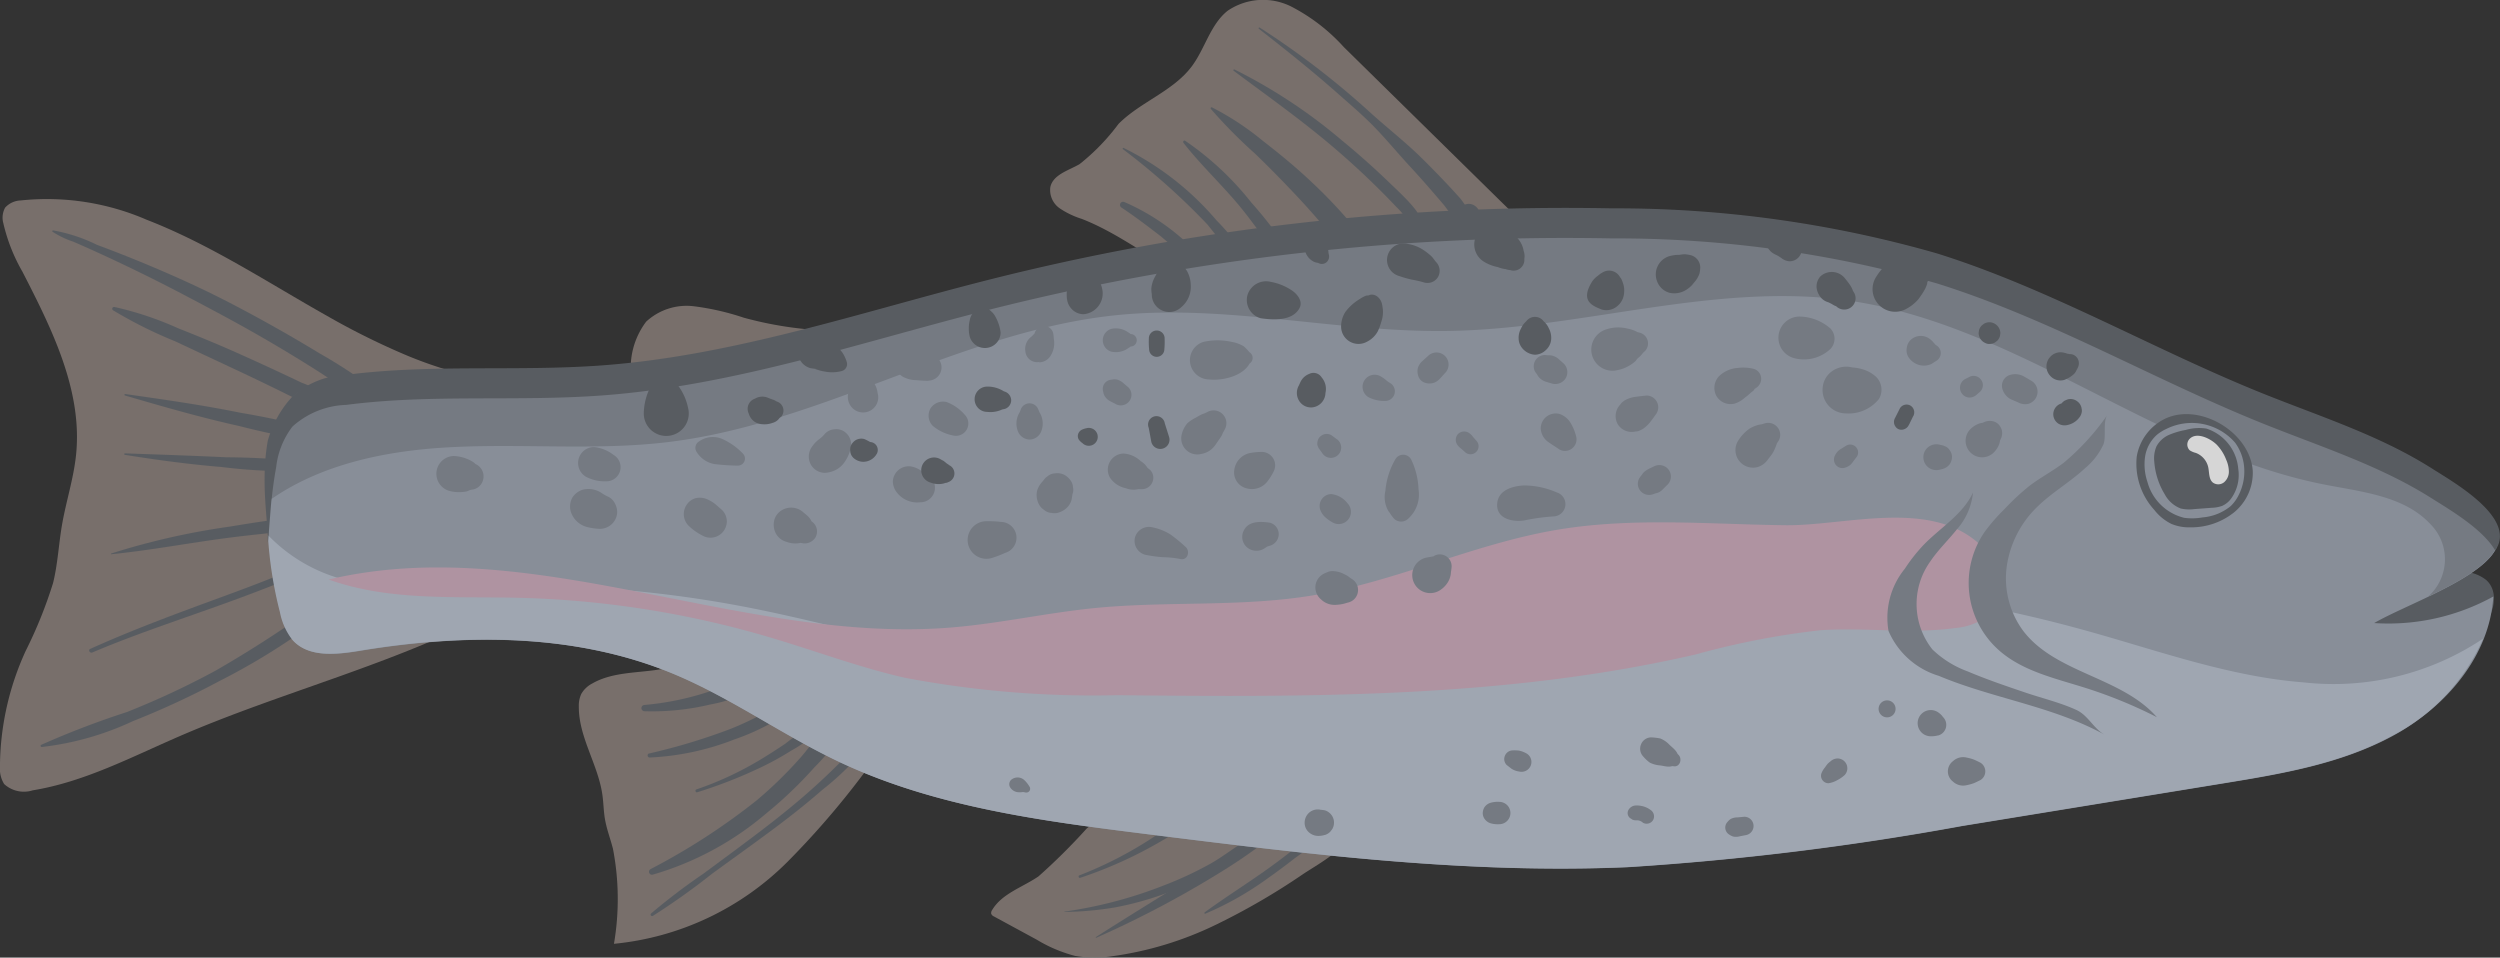 <svg xmlns="http://www.w3.org/2000/svg" width="148.663" height="56.944" viewBox="0 0 148.663 56.944">
  <rect x="0" y="0" width="148.663" height="56.944" fill="#333333" stroke="none"/>
  <g id="Group_18207" data-name="Group 18207" opacity="0.8">
    <path id="Path_127144" data-name="Path 127144" d="M2012.682,467.309a6.748,6.748,0,0,1-2.184-.021,8.508,8.508,0,0,1-2.28-.963l-2.542-1.38a.316.316,0,0,1-.17-.16.3.3,0,0,1,.057-.23c.59-.985,1.813-1.348,2.758-2a36.427,36.427,0,0,0,2.873-2.854,12.378,12.378,0,0,1,4.76-2.238,20.176,20.176,0,0,1,6.428-1.078c1.517.059,4.39.508,4.776,2.355.365,1.748-1.933,2.9-3.1,3.678a40.491,40.491,0,0,1-5.126,2.983A20.465,20.465,0,0,1,2012.682,467.309Z" transform="translate(-1946.563 -410.444)" fill="#897e79"/>
    <g id="Group_17811" data-name="Group 17811" transform="translate(65.162 46.049)">
      <path id="Path_127145" data-name="Path 127145" d="M2019,466.917c2.394-1.531,4.823-3,7.222-4.522a29.432,29.432,0,0,0,3.219-2.314,18.755,18.755,0,0,0,1.395-1.3,17.537,17.537,0,0,1,1.366-1.469.258.258,0,0,1,.4.311,9.1,9.1,0,0,1-2.6,2.869,29.526,29.526,0,0,1-3.172,2.309,60.614,60.614,0,0,1-7.807,4.158.027.027,0,0,1-.027-.046Z" transform="translate(-2018.99 -457.246)" fill="#62676d"/>
    </g>
    <g id="Group_17812" data-name="Group 17812" transform="translate(71.621 49.2)">
      <path id="Path_127146" data-name="Path 127146" d="M2019.151,485.554c1.146-.838,2.349-1.6,3.51-2.415q.916-.645,1.792-1.343a19,19,0,0,1,1.561-1.261c.2-.126.371.145.236.306a11.23,11.23,0,0,1-1.742,1.495q-.792.621-1.615,1.2a18.53,18.53,0,0,1-3.708,2.1c-.05.02-.071-.054-.034-.081Z" transform="translate(-2019.133 -480.503)" fill="#62676d"/>
    </g>
    <g id="Group_17813" data-name="Group 17813" transform="translate(63.295 49.748)">
      <path id="Path_127147" data-name="Path 127147" d="M2048.453,489.012a26,26,0,0,0,5.889-1.551,21.265,21.265,0,0,0,2.764-1.285c.869-.482,1.657-1.163,2.541-1.6a.214.214,0,0,1,.258.334,10.074,10.074,0,0,1-2.547,1.7,22.233,22.233,0,0,1-2.787,1.282,18.872,18.872,0,0,1-3.1.868,19.262,19.262,0,0,1-3.02.273c-.012,0-.012-.017,0-.019Z" transform="translate(-2048.444 -484.552)" fill="#62676d"/>
    </g>
    <g id="Group_17814" data-name="Group 17814" transform="translate(64.145 46.982)">
      <path id="Path_127148" data-name="Path 127148" d="M2065.052,469.2a23.388,23.388,0,0,0,4.321-2.222c.679-.448,1.321-.939,1.959-1.442a17.318,17.318,0,0,1,1.768-1.374c.173-.1.419.112.291.291a7.822,7.822,0,0,1-1.7,1.553,20.181,20.181,0,0,1-2.1,1.344,25.358,25.358,0,0,1-4.5,2c-.1.033-.136-.117-.042-.154Z" transform="translate(-2064.998 -464.133)" fill="#62676d"/>
    </g>
    <path id="Path_127149" data-name="Path 127149" d="M2217.493,396.187l-.638.957a50.242,50.242,0,0,1-7.172,9.142,16.885,16.885,0,0,1-10.318,4.874,15.765,15.765,0,0,0-.062-5.663c-.152-.588-.372-1.159-.474-1.757-.081-.479-.084-.968-.153-1.449-.257-1.8-1.417-3.43-1.4-5.249a1.662,1.662,0,0,1,.146-.743,1.609,1.609,0,0,1,.665-.626c1.253-.714,2.792-.6,4.208-.867,1.848-.35,3.5-1.36,5.287-1.942a11.85,11.85,0,0,1,4.96-.509,6.659,6.659,0,0,1,3.577,1.348,3.6,3.6,0,0,1,1.318,3.441.616.616,0,0,1-.259.429c-.153.08-.394-.027-.369-.2Z" transform="translate(-2162.856 -355.036)" fill="#897e79"/>
    <g id="Group_17815" data-name="Group 17815" transform="translate(38.685 43.878)">
      <path id="Path_127150" data-name="Path 127150" d="M2218.934,451.658a37.154,37.154,0,0,1,3.095-2.354c1.123-.83,2.248-1.657,3.358-2.5s2.208-1.725,3.249-2.664c.5-.447.978-.909,1.454-1.376.5-.49.955-1.062,1.5-1.5.165-.132.461.039.32.247a15.957,15.957,0,0,1-2.782,2.787c-1.02.894-2.09,1.727-3.18,2.533-1.119.827-2.252,1.636-3.375,2.456a41.563,41.563,0,0,1-3.531,2.514c-.085.049-.183-.07-.107-.139Z" transform="translate(-2218.906 -441.214)" fill="#62676d"/>
    </g>
    <g id="Group_17816" data-name="Group 17816" transform="translate(38.588 42.015)">
      <path id="Path_127151" data-name="Path 127151" d="M2227.061,437.139a39.052,39.052,0,0,0,6.316-4.089,24.5,24.5,0,0,0,2.6-2.534c.833-.944,1.505-2.086,2.415-2.953.248-.236.733,0,.607.354a10.245,10.245,0,0,1-2.178,3.159,24.486,24.486,0,0,1-2.84,2.72,18.21,18.21,0,0,1-6.783,3.668.178.178,0,0,1-.136-.324Z" transform="translate(-2226.974 -427.467)" fill="#62676d"/>
    </g>
    <g id="Group_17817" data-name="Group 17817" transform="translate(41.36 43.061)">
      <path id="Path_127152" data-name="Path 127152" d="M2241.369,439.065a19.731,19.731,0,0,0,3.683-1.7c.539-.321,1.067-.662,1.588-1.011a16.713,16.713,0,0,1,1.63-1.142.249.249,0,0,1,.3.39A7.128,7.128,0,0,1,2247,436.76a17.087,17.087,0,0,1-1.843,1.014,28.024,28.024,0,0,1-3.744,1.462c-.11.034-.154-.134-.047-.171Z" transform="translate(-2241.308 -435.186)" fill="#62676d"/>
    </g>
    <g id="Group_17818" data-name="Group 17818" transform="translate(38.508 41.178)">
      <path id="Path_127153" data-name="Path 127153" d="M2245.747,424.915a36.406,36.406,0,0,0,4.68-1.4c1.585-.6,3-1.482,4.513-2.212.2-.095.428.154.247.32a13.924,13.924,0,0,1-4.374,2.459,15.783,15.783,0,0,1-5.033,1.073.125.125,0,0,1-.033-.244Z" transform="translate(-2245.659 -421.286)" fill="#62676d"/>
    </g>
    <g id="Group_17819" data-name="Group 17819" transform="translate(38.15 39.832)">
      <path id="Path_127154" data-name="Path 127154" d="M2262.88,413.434a16.887,16.887,0,0,0,3.707-.752,17.293,17.293,0,0,0,1.814-.68,9.213,9.213,0,0,1,1.55-.648.313.313,0,0,1,.3.518,7.833,7.833,0,0,1-3.466,1.535,14.748,14.748,0,0,1-3.907.4.186.186,0,0,1,0-.372Z" transform="translate(-2262.7 -411.346)" fill="#62676d"/>
    </g>
    <path id="Path_127155" data-name="Path 127155" d="M2370.593,211.446c-3.536-1.989-6.947-4.252-10.73-5.719a14.919,14.919,0,0,0-7.5-1.149,1.309,1.309,0,0,0-.916.422,1.234,1.234,0,0,0-.11.936,10.472,10.472,0,0,0,1.133,2.875c1.759,3.422,3.592,7.088,3.189,10.915-.149,1.412-.6,2.775-.839,4.175-.194,1.139-.247,2.3-.526,3.424a26.545,26.545,0,0,1-1.625,4.032,16.708,16.708,0,0,0-1.534,6.916,1.7,1.7,0,0,0,.251,1.009,1.737,1.737,0,0,0,1.7.373c3.062-.5,5.86-1.975,8.706-3.208,6.226-2.7,12.919-4.314,18.9-7.526a8.981,8.981,0,0,0,2.51-1.8,7.819,7.819,0,0,0,1.69-4.458c.245-2.307-.193-5.42-2.406-6.74a8.139,8.139,0,0,0-2.565-.713,25.3,25.3,0,0,1-4.512-1.382A43.7,43.7,0,0,1,2370.593,211.446Z" transform="translate(-2351.138 -192.658)" fill="#897e79"/>
    <g id="Group_17820" data-name="Group 17820" transform="translate(3.11 13.7)">
      <path id="Path_127156" data-name="Path 127156" d="M2424.667,218.44a9.677,9.677,0,0,1,2.611.859q1.391.516,2.761,1.083c1.793.743,3.558,1.54,5.279,2.438q2.641,1.377,5.187,2.926a30.291,30.291,0,0,1,4.764,3.342c.283.258-.078.687-.4.515-1.712-.922-3.293-2.069-4.941-3.1s-3.333-2.014-5.047-2.938c-1.677-.9-3.364-1.8-5.075-2.633q-1.333-.652-2.684-1.266-.623-.282-1.251-.554a5.247,5.247,0,0,1-1.237-.594.045.045,0,0,1,.031-.076Z" transform="translate(-2424.623 -218.44)" fill="#62676d"/>
    </g>
    <g id="Group_17821" data-name="Group 17821" transform="translate(6.671 18.253)">
      <path id="Path_127157" data-name="Path 127157" d="M2442.517,252.053a19.521,19.521,0,0,1,3.786,1.264c1.243.491,2.475,1,3.695,1.548s2.439,1.11,3.648,1.688a12.326,12.326,0,0,1,3.432,1.978.3.3,0,0,1-.284.489,13.974,13.974,0,0,1-3.549-1.539q-1.8-.9-3.614-1.746c-1.173-.549-2.345-1.1-3.52-1.649a26.182,26.182,0,0,1-3.675-1.837.107.107,0,0,1,.082-.194Z" transform="translate(-2442.384 -252.051)" fill="#62676d"/>
    </g>
    <g id="Group_17822" data-name="Group 17822" transform="translate(7.401 23.432)">
      <path id="Path_127158" data-name="Path 127158" d="M2444.378,290.278c2.3.329,4.592.654,6.869,1.118a49.382,49.382,0,0,1,6.729,1.622c.194.069.181.4-.052.383a46.623,46.623,0,0,1-6.763-1.218c-2.3-.51-4.549-1.158-6.807-1.819a.044.044,0,0,1,.023-.085Z" transform="translate(-2444.323 -290.278)" fill="#62676d"/>
    </g>
    <g id="Group_17823" data-name="Group 17823" transform="translate(7.388 26.959)">
      <path id="Path_127159" data-name="Path 127159" d="M2457.546,316.321c2.008.071,4.011.137,6.018.233a45.481,45.481,0,0,1,5.827.408c.213.038.135.328-.047.348a31.515,31.515,0,0,1-6.031-.175c-1.942-.16-3.855-.418-5.779-.727-.05-.008-.038-.089.012-.087Z" transform="translate(-2457.502 -316.321)" fill="#62676d"/>
    </g>
    <g id="Group_17824" data-name="Group 17824" transform="translate(2.416 33.385)">
      <path id="Path_127160" data-name="Path 127160" d="M2434.442,374.661a51.556,51.556,0,0,1,5.083-1.946,48.607,48.607,0,0,0,5.312-2.48,69.846,69.846,0,0,0,9.322-6.434c.227-.176.492.195.3.39a38.952,38.952,0,0,1-9.388,6.661,50,50,0,0,1-5.175,2.4,17.429,17.429,0,0,1-5.419,1.538.071.071,0,0,1-.036-.132Z" transform="translate(-2434.408 -363.754)" fill="#62676d"/>
    </g>
    <g id="Group_17825" data-name="Group 17825" transform="translate(5.303 31.96)">
      <path id="Path_127161" data-name="Path 127161" d="M2440.823,359.86c2.629-1.188,5.343-2.178,8.05-3.171,1.417-.52,2.83-1.055,4.217-1.651,1.307-.562,2.558-1.267,3.879-1.794.151-.06.213.161.1.243a18.92,18.92,0,0,1-3.866,1.973c-1.283.546-2.586,1.043-3.895,1.523-2.791,1.023-5.624,1.928-8.362,3.091-.144.061-.272-.148-.125-.214Z" transform="translate(-2440.758 -353.234)" fill="#62676d"/>
    </g>
    <g id="Group_17826" data-name="Group 17826" transform="translate(6.598 30.523)">
      <path id="Path_127162" data-name="Path 127162" d="M2447.529,345.021a42.937,42.937,0,0,1,7.045-1.6c1.122-.186,2.247-.364,3.375-.5a13.986,13.986,0,0,1,3.506-.237c.323.046.265.515,0,.6a18.649,18.649,0,0,1-3.506.418c-1.138.119-2.275.233-3.41.379-2.338.3-4.66.749-7.006.982-.021,0-.022-.029,0-.035Z" transform="translate(-2447.517 -342.628)" fill="#62676d"/>
    </g>
    <path id="Path_127163" data-name="Path 127163" d="M1938.444,129.081l-9.134-8.978a11.024,11.024,0,0,0-3.131-2.412,3.744,3.744,0,0,0-3.773.25c-1.032.818-1.343,2.24-2.13,3.3-1.111,1.491-3.054,2.114-4.365,3.433a12.674,12.674,0,0,1-2.318,2.393c-.659.379-1.564.616-1.734,1.357a1.322,1.322,0,0,0,.556,1.267,5.033,5.033,0,0,0,1.312.629c2.088.813,3.883,2.222,5.865,3.268a23.5,23.5,0,0,0,9.68,2.479,51.667,51.667,0,0,0,10.034-.621c1.186-.167,4.129-.867,3.256-2.684-.349-.725-1.4-1.2-2-1.7C1939.822,130.438,1939.133,129.758,1938.444,129.081Z" transform="translate(-1849.4 -117.304)" fill="#897e79"/>
    <g id="Group_17827" data-name="Group 17827" transform="translate(74.848 1.639)">
      <path id="Path_127164" data-name="Path 127164" d="M1951.1,129.407a48.973,48.973,0,0,1,6.584,5.061c1.026.927,2.119,1.774,3.1,2.749q.754.748,1.483,1.52c.255.271.506.547.754.825.125.14.474.7.612.728l-.4.052-.052.07.053.4-.047-.094.315.242a.291.291,0,0,0,.278-.122.455.455,0,0,1-.755.2.685.685,0,0,1,.66-1.133.708.708,0,0,1,.172,1.287c-.779.491-1.427-.792-1.831-1.267-.653-.768-1.314-1.529-2-2.271s-1.328-1.517-2.024-2.246-1.468-1.38-2.219-2.046c-1.529-1.357-3.13-2.63-4.74-3.889-.04-.031.012-.1.054-.07Z" transform="translate(-1951.034 -129.401)" fill="#62676d"/>
    </g>
    <g id="Group_17828" data-name="Group 17828" transform="translate(73.347 4.127)">
      <path id="Path_127165" data-name="Path 127165" d="M1977.35,147.775a31.511,31.511,0,0,1,6.373,4.207q1.466,1.2,2.834,2.52c.462.445.947.889,1.364,1.377.281.328.58.709.434,1.152a.287.287,0,0,1-.474.125,2,2,0,0,1-.326-.521,3.951,3.951,0,0,0-.567-.671q-.612-.649-1.25-1.273-1.273-1.249-2.636-2.4c-1.861-1.574-3.845-2.981-5.8-4.437a.044.044,0,0,1,.045-.076Z" transform="translate(-1977.285 -147.769)" fill="#62676d"/>
    </g>
    <g id="Group_17829" data-name="Group 17829" transform="translate(72 6.393)">
      <path id="Path_127166" data-name="Path 127166" d="M1994.354,164.5a16.509,16.509,0,0,1,2.992,1.97c1.013.786,2.008,1.6,2.938,2.485a29.2,29.2,0,0,1,2.54,2.7,11.458,11.458,0,0,1,1.108,1.436c.243.423.6,1.033.45,1.525a.332.332,0,0,1-.316.241c-.524-.064-.8-.483-1.149-.848-.4-.414-.708-.928-1.066-1.38q-1.155-1.458-2.426-2.816c-.825-.879-1.667-1.741-2.536-2.577a29.929,29.929,0,0,1-2.61-2.64.062.062,0,0,1,.075-.1Z" transform="translate(-1994.263 -164.497)" fill="#62676d"/>
    </g>
    <g id="Group_17830" data-name="Group 17830" transform="translate(70.36 8.358)">
      <path id="Path_127167" data-name="Path 127167" d="M2029.36,179.019a17.7,17.7,0,0,1,3.926,3.662,24.466,24.466,0,0,1,1.594,1.982,11.225,11.225,0,0,1,1.407,2.343c.088.237-.251.414-.415.242a26.269,26.269,0,0,1-1.583-2.13c-.523-.679-1.013-1.379-1.553-2.045-1.1-1.359-2.4-2.552-3.474-3.929-.052-.066.012-.176.1-.125Z" transform="translate(-2029.245 -179.006)" fill="#62676d"/>
    </g>
    <g id="Group_17831" data-name="Group 17831" transform="translate(66.754 8.798)">
      <path id="Path_127168" data-name="Path 127168" d="M2039.7,182.256a17.24,17.24,0,0,1,5.512,4.3,16.34,16.34,0,0,1,3.668,5.8c.056.179-.2.27-.292.123a46.024,46.024,0,0,0-3.913-5.673,40.986,40.986,0,0,0-5.029-4.483c-.042-.034.012-.089.054-.07Z" transform="translate(-2039.627 -182.252)" fill="#62676d"/>
    </g>
    <g id="Group_17832" data-name="Group 17832" transform="translate(66.604 11.998)">
      <path id="Path_127169" data-name="Path 127169" d="M2072.461,205.9a13.133,13.133,0,0,1,4.682,3.442c.139.191-.128.43-.315.315a26.378,26.378,0,0,1-2.185-1.7c-.775-.6-1.552-1.193-2.37-1.735a.186.186,0,0,1,.188-.321Z" transform="translate(-2072.185 -205.875)" fill="#62676d"/>
    </g>
    <path id="Path_127170" data-name="Path 127170" d="M1515.413,363.88a2.361,2.361,0,0,0-.841-.413,18.692,18.692,0,0,0-3.249-.744,5.227,5.227,0,0,0-2.7.172,6.065,6.065,0,0,0-2.086,1.735,2.078,2.078,0,0,0-.572.94,1.663,1.663,0,0,0,.11.846,3.235,3.235,0,0,0,3.07,2.269,8.526,8.526,0,0,0,2.036-.629c1.279-.431,2.756-.452,3.867-1.293C1515.835,366.17,1516.271,364.627,1515.413,363.88Z" transform="translate(-1367.579 -329.397)" fill="#62676d"/>
    <path id="Path_127171" data-name="Path 127171" d="M2204.325,252.346a15.357,15.357,0,0,0-2.979-.681,3.541,3.541,0,0,0-2.819.914,4.531,4.531,0,0,0-.877,3.371,4.636,4.636,0,0,0,.324,1.733,3.375,3.375,0,0,0,2.889,1.794,6.955,6.955,0,0,0,3.428-.85c1.07-.522,2.079-1.17,3.173-1.639,1.611-.691,3.354-.975,5-1.572.74-.269,3.126-1,1.9-1.9-1-.738-2.968-.394-4.1-.387A21.964,21.964,0,0,1,2204.325,252.346Z" transform="translate(-2160.099 -233.455)" fill="#897e79"/>
    <path id="Path_127172" data-name="Path 127172" d="M1629.39,234.175a12.918,12.918,0,0,0,7.086-1.579c-.208,3.534-2.82,6.566-5.927,8.262s-6.677,2.291-10.17,2.861l-15.483,2.528a169.854,169.854,0,0,1-19.856,2.446c-9.519.419-19.027-.766-28.481-1.948-6.293-.787-12.709-1.608-18.44-4.322-3.374-1.6-6.437-3.82-9.888-5.244-5.815-2.4-12.372-2.378-18.579-1.354-1.384.228-3.029.423-3.981-.607a3.814,3.814,0,0,1-.771-1.678,23.936,23.936,0,0,1-.373-10.278,4.836,4.836,0,0,1,.97-2.413,5.014,5.014,0,0,1,3.2-1.286c5.036-.655,10.151-.187,15.216-.562,7.854-.583,15.394-3.173,23.029-5.1a139.814,139.814,0,0,1,37-4.238,69.3,69.3,0,0,1,19.331,2.674c6.719,2.1,12.858,5.706,19.388,8.333,3.411,1.372,6.962,2.493,10.067,4.464,1.345.854,4.98,2.913,3.808,4.8C1635.461,231.644,1631.162,233.139,1629.39,234.175Z" transform="translate(-1488.211 -197.124)" fill="#9da5b2"/>
    <path id="Path_127173" data-name="Path 127173" d="M1511.437,356.736a23.872,23.872,0,0,1-.719-4.6,9.655,9.655,0,0,0,5.188,2.8,33.8,33.8,0,0,0,7.953.244,69.878,69.878,0,0,1,15.3,1.242c4.943.957,9.781,2.448,14.761,3.189a85,85,0,0,0,16.241.475,96.836,96.836,0,0,0,15.463-1.655c4-.831,7.911-2.083,11.953-2.655,7.288-1.031,14.727.191,21.808,2.2,4.095,1.163,8.161,2.6,12.4,2.925a15.985,15.985,0,0,0,10.658-2.6,11.793,11.793,0,0,1-5.361,5.747c-3.107,1.7-6.677,2.291-10.17,2.861l-15.483,2.528a169.854,169.854,0,0,1-19.856,2.446c-9.519.419-19.027-.766-28.482-1.948-6.293-.787-12.708-1.608-18.44-4.322-3.374-1.6-6.437-3.82-9.887-5.245-5.815-2.4-12.372-2.378-18.579-1.354-1.384.228-3.029.423-3.981-.607A3.813,3.813,0,0,1,1511.437,356.736Z" transform="translate(-1494.789 -320.322)" fill="#bac3d1"/>
    <g id="Group_17833" data-name="Group 17833" transform="translate(15.933 12.487)">
      <path id="Path_127174" data-name="Path 127174" d="M1504.171,226.822a23.768,23.768,0,0,1,.379-3.705,4.84,4.84,0,0,1,.97-2.413,5.015,5.015,0,0,1,3.2-1.286c5.036-.655,10.152-.187,15.216-.562,7.854-.583,15.394-3.173,23.029-5.1a139.819,139.819,0,0,1,37-4.238,69.3,69.3,0,0,1,19.331,2.674c6.719,2.1,12.858,5.706,19.388,8.333,3.411,1.372,6.963,2.493,10.067,4.464,1.345.854,4.98,2.913,3.808,4.8-.614.986-2.289,1.9-3.941,2.692a2.958,2.958,0,0,0,.121-4.338c-1.548-1.646-4.018-1.889-6.235-2.321-9.995-1.946-18.3-9.526-28.379-10.954-7.863-1.113-15.746,1.671-23.686,1.81-6.6.115-13.185-1.6-19.754-.943-9.206.923-17.452,6.407-26.634,7.542-4.24.524-8.537.1-12.8.305C1511.347,223.761,1507.3,224.559,1504.171,226.822Z" transform="translate(-1504.171 -209.486)" fill="#868c96"/>
    </g>
    <g id="Group_17834" data-name="Group 17834" transform="translate(15.74 12.362)">
      <path id="Path_127175" data-name="Path 127175" d="M1635.941,228.935c-.753-1.3-2.812-2.491-3.753-3.088-3.1-1.97-6.656-3.091-10.067-4.464-6.53-2.627-12.669-6.234-19.388-8.333a69.305,69.305,0,0,0-19.331-2.674,139.821,139.821,0,0,0-37,4.238c-7.634,1.932-15.175,4.522-23.029,5.1-5.064.376-10.18-.093-15.216.562a5.014,5.014,0,0,0-3.2,1.286,4.837,4.837,0,0,0-.97,2.413q-.167.913-.261,1.837c-.039.027-.2,2.609-.24,2.637.03-1.243-.441-3.553,0-6.037a6.431,6.431,0,0,1,1.466-2.637,5.015,5.015,0,0,1,3.2-1.286c5.036-.655,10.151-.187,15.216-.562,7.854-.583,15.394-3.173,23.029-5.1a139.822,139.822,0,0,1,37-4.238,69.305,69.305,0,0,1,19.331,2.674c6.719,2.1,12.858,5.706,19.388,8.333,3.411,1.372,6.963,2.493,10.067,4.464,1.345.854,4.98,2.913,3.808,4.8C1635.979,228.882,1635.959,228.909,1635.941,228.935Z" transform="translate(-1503.303 -208.561)" fill="#62676d"/>
    </g>
    <path id="Path_127176" data-name="Path 127176" d="M1821.73,346.266c1.156,1.146,1.42,3.337.1,4.287a3.671,3.671,0,0,1-1.658.554c-2.667.375-5.384-.047-8.07.137a47.347,47.347,0,0,0-7.384,1.433c-11.225,2.6-22.874,2.547-34.4,2.427a59.885,59.885,0,0,1-12.63-1.033c-2.725-.617-5.348-1.608-8.026-2.4a57.472,57.472,0,0,0-15.076-2.36c-3.761-.083-7.635.188-11.176-1.084,12.1-2.87,24.57,3.849,36.969,2.857,2.872-.23,5.7-.872,8.562-1.158,4.316-.43,8.7-.047,12.982-.755,4.952-.818,9.579-3.066,14.528-3.9,4.491-.759,9.054-.328,13.578-.273C1813.673,345.036,1818.792,343.354,1821.73,346.266Z" transform="translate(-1703.867 -313.765)" fill="#ceabbd"/>
    <path id="Path_127177" data-name="Path 127177" d="M1657.947,304.867a6.121,6.121,0,0,0-1.763,3.5,5.259,5.259,0,0,0,.942,3.774c1.908,2.577,5.877,2.768,7.986,5.184a27.8,27.8,0,0,0-4.28-1.752c-1.8-.568-3.742-.994-5.146-2.259a5.343,5.343,0,0,1-.816-7.008,10.71,10.71,0,0,1,1.162-1.336,14.094,14.094,0,0,1,1.47-1.375c.661-.509,1.408-.9,2.072-1.4a14.431,14.431,0,0,0,2.6-2.85c-.283.373-.069,1.262-.227,1.727a3.973,3.973,0,0,1-1.092,1.435C1659.944,303.357,1658.836,303.98,1657.947,304.867Z" transform="translate(-1536.853 -274.677)" fill="#868c96"/>
    <path id="Path_127178" data-name="Path 127178" d="M1685.117,345.408c-1.156-.391-2.313-.784-3.436-1.26a5.969,5.969,0,0,1-2.1-1.309,4.343,4.343,0,0,1-.12-5.233c.456-.679,1.055-1.248,1.565-1.888a3.889,3.889,0,0,0,.972-2.207c-.6,1.3-1.926,2.076-2.923,3.1a9.965,9.965,0,0,0-1.131,1.432,4.612,4.612,0,0,0-.97,3.7,4.741,4.741,0,0,0,2.989,2.669c3.22,1.351,6.8,1.81,9.857,3.5-.67-.383-.977-1.158-1.688-1.478C1687.183,346,1686.107,345.744,1685.117,345.408Z" transform="translate(-1564.673 -304.223)" fill="#868c96"/>
    <g id="Group_17835" data-name="Group 17835" transform="translate(108.38 21.812)">
      <path id="Path_127179" data-name="Path 127179" d="M1778.12,280.224a2.311,2.311,0,0,1-1.982.87,1.392,1.392,0,0,1-1.369-1.579,1.322,1.322,0,0,1,.524-.909,1.447,1.447,0,0,1,1.215-.249c.385.061-.292-.034.1.011a2.464,2.464,0,0,1,.52.1,2.031,2.031,0,0,1,.823.462,1.076,1.076,0,0,1,.167,1.292Z" transform="translate(-1774.758 -278.323)" fill="#868c96"/>
    </g>
    <g id="Group_17836" data-name="Group 17836" transform="translate(105.755 18.826)">
      <path id="Path_127180" data-name="Path 127180" d="M1798.527,258.2a2.293,2.293,0,0,1-2.187.545,1.258,1.258,0,0,1,.334-2.467,2.854,2.854,0,0,1,1.853.715.882.882,0,0,1,0,1.207Z" transform="translate(-1795.43 -256.28)" fill="#868c96"/>
    </g>
    <g id="Group_17837" data-name="Group 17837" transform="translate(101.947 21.858)">
      <path id="Path_127181" data-name="Path 127181" d="M1830.09,279.874q-.1.082-.061.04.088-.155-.1.121l-.13.1q-.064.053-.126.109a1.692,1.692,0,0,1-.251.2q.115-.09-.012.014a1.644,1.644,0,0,1-.583.341.975.975,0,0,1-1.1-.446,1.014,1.014,0,0,1,.152-1.176,1.776,1.776,0,0,1,1.106-.493,2.572,2.572,0,0,1,.955.053.611.611,0,0,1,.444.516.636.636,0,0,1-.3.618Z" transform="translate(-1827.606 -278.662)" fill="#868c96"/>
    </g>
    <g id="Group_17838" data-name="Group 17838" transform="translate(103.199 25.14)">
      <path id="Path_127182" data-name="Path 127182" d="M1821.8,303.954a1.976,1.976,0,0,0-.158.253l.112-.416a1.641,1.641,0,0,1-.143.54c.012-.038.073-.174.028-.06s-.086.217-.14.32a1.944,1.944,0,0,1-.2.3c-.047.06-.093.124-.145.181-.087.1.157-.212.026-.033a1.135,1.135,0,0,1-.625.481,1.046,1.046,0,0,1-1.182-1.537,2.447,2.447,0,0,1,.71-.757,1.961,1.961,0,0,1,.424-.188,1.254,1.254,0,0,1,.638-.036h-.438c.1-.026.191-.059.288-.085a.713.713,0,0,1,.745.254.7.7,0,0,1,.055.787Z" transform="translate(-1819.229 -302.888)" fill="#868c96"/>
    </g>
    <g id="Group_17839" data-name="Group 17839" transform="translate(109.058 26.435)">
      <path id="Path_127183" data-name="Path 127183" d="M1786.45,313.154l-.22.288a1.125,1.125,0,0,1-.175.213.86.86,0,0,1-.244.142c-.033.012-.067.023-.1.034a.5.5,0,0,1-.53-.181.52.52,0,0,1-.039-.56.872.872,0,0,1,.37-.393l.295-.186a.475.475,0,0,1,.569.074.557.557,0,0,1,.121.207.466.466,0,0,1-.047.362Z" transform="translate(-1785.079 -312.448)" fill="#868c96"/>
    </g>
    <g id="Group_17840" data-name="Group 17840" transform="translate(116.55 22.351)">
      <path id="Path_127184" data-name="Path 127184" d="M1731.511,283.242l-.207.18a.651.651,0,0,1-.414.171.562.562,0,0,1-.459-.23.587.587,0,0,1,.164-.859l.25-.125a.539.539,0,0,1,.709.142.521.521,0,0,1,.118.333.544.544,0,0,1-.161.388Z" transform="translate(-1730.31 -282.303)" fill="#868c96"/>
    </g>
    <g id="Group_17841" data-name="Group 17841" transform="translate(116.882 25.023)">
      <path id="Path_127185" data-name="Path 127185" d="M1723.908,303.137l-.1.233.084-.2c-.016.063-.024.128-.041.191a1.366,1.366,0,0,1-.338.545.982.982,0,0,1-1.677-.695.983.983,0,0,1,.288-.695,1.412,1.412,0,0,1,.545-.338c.063-.017.128-.025.191-.041l-.2.085.233-.1a.829.829,0,0,1,.475-.088.708.708,0,0,1,.427.2.884.884,0,0,1,.191.328.791.791,0,0,1-.075.574Z" transform="translate(-1721.833 -302.023)" fill="#868c96"/>
    </g>
    <g id="Group_17842" data-name="Group 17842" transform="translate(114.373 26.426)">
      <path id="Path_127186" data-name="Path 127186" d="M1745.02,313.839l-.207.048a.774.774,0,0,1-.747-.2.768.768,0,0,1,0-1.086.784.784,0,0,1,.747-.2l.207.048.171.072a.544.544,0,0,1,.2.185.685.685,0,0,1,.154.435.85.85,0,0,1-.1.362.723.723,0,0,1-.429.33Z" transform="translate(-1743.841 -312.383)" fill="#868c96"/>
    </g>
    <g id="Group_17843" data-name="Group 17843" transform="translate(113.376 19.973)">
      <path id="Path_127187" data-name="Path 127187" d="M1750.548,266.227a.815.815,0,0,1-.17.1l.228-.228a.939.939,0,0,1-.393.337,1.064,1.064,0,0,1-.918-.047,1.1,1.1,0,0,1-.413-.378.765.765,0,0,1-.1-.538.8.8,0,0,1,.232-.484.884.884,0,0,1,1.023-.132,1.184,1.184,0,0,1,.244.184c.056.048.289.342.158.175-.113-.144.073.084.073.084a.917.917,0,0,1,.158.31l-.292-.38a.71.71,0,0,0,.068.041c-.077-.029-.085-.033-.025-.012a.539.539,0,0,1,.381.442.547.547,0,0,1-.254.53Z" transform="translate(-1748.773 -264.749)" fill="#868c96"/>
    </g>
    <g id="Group_17844" data-name="Group 17844" transform="translate(119.04 22.245)">
      <path id="Path_127188" data-name="Path 127188" d="M1707.291,283.209l-.451-.192a1.016,1.016,0,0,1-.513-.638.676.676,0,0,1,.461-.812,1.062,1.062,0,0,1,.843.1c.142.078.28.163.42.245a.753.753,0,0,1-.18,1.377.886.886,0,0,1-.58-.076Z" transform="translate(-1706.301 -281.517)" fill="#868c96"/>
    </g>
    <g id="Group_17845" data-name="Group 17845" transform="translate(94.609 19.468)">
      <path id="Path_127189" data-name="Path 127189" d="M1880.495,262.429l-.162.149.2-.343a1.277,1.277,0,0,1-.426.59.527.527,0,0,0-.138.167,2.069,2.069,0,0,1-.434.318,2.109,2.109,0,0,1-.659.244,1.257,1.257,0,0,1-.668-2.423,2.258,2.258,0,0,1,1.258-.045,1.949,1.949,0,0,1,.867.393l-.343-.2.216.055a.661.661,0,0,1,.289,1.1Z" transform="translate(-1877.294 -261.015)" fill="#868c96"/>
    </g>
    <g id="Group_17846" data-name="Group 17846" transform="translate(96.07 23.514)">
      <path id="Path_127190" data-name="Path 127190" d="M1875.2,291.946c-.108.149-.214.3-.325.445a1.949,1.949,0,0,1-.376.4,1.068,1.068,0,0,1-.283.172.5.5,0,0,1-.255.069q-.264.036-.009,0a.978.978,0,0,1-1.076-.438.994.994,0,0,1,.149-1.154l-.071.089.158-.2a1.068,1.068,0,0,1,.271-.19,1.731,1.731,0,0,1,.574-.168c.212-.029.425-.051.637-.075a.7.7,0,0,1,.6,1.053Z" transform="translate(-1872.752 -290.89)" fill="#868c96"/>
    </g>
    <g id="Group_17847" data-name="Group 17847" transform="translate(97.395 27.66)">
      <path id="Path_127191" data-name="Path 127191" d="M1869.031,322.649l-.25.249a1.12,1.12,0,0,1-.226.19.875.875,0,0,1-.619.072l.559-.073a2,2,0,0,1-.4.158.676.676,0,0,1-.695-.237.665.665,0,0,1-.052-.734,1.858,1.858,0,0,1,.267-.327l-.187.32c.083-.4.448-.536.775-.69a.692.692,0,0,1,.88.176.682.682,0,0,1-.053.9Z" transform="translate(-1867.262 -321.494)" fill="#868c96"/>
    </g>
    <g id="Group_17848" data-name="Group 17848" transform="translate(89.028 28.864)">
      <path id="Path_127192" data-name="Path 127192" d="M1916.914,332.226a12.285,12.285,0,0,0-1.746.239c-.712.106-1.69-.1-1.608-1.017.071-.8.93-1.033,1.6-1.064a4.938,4.938,0,0,1,1.943.415.73.73,0,0,1-.193,1.427Z" transform="translate(-1913.556 -330.381)" fill="#868c96"/>
    </g>
    <g id="Group_17849" data-name="Group 17849" transform="translate(91.618 24.584)">
      <path id="Path_127193" data-name="Path 127193" d="M1909.787,300.928c-.19-.139-.395-.253-.584-.392a1.063,1.063,0,0,1-.52-.855.893.893,0,0,1,1.127-.859,1.222,1.222,0,0,1,.651.534,2.835,2.835,0,0,1,.329.8.685.685,0,0,1-.245.717.673.673,0,0,1-.758.053Z" transform="translate(-1908.682 -298.788)" fill="#868c96"/>
    </g>
    <g id="Group_17850" data-name="Group 17850" transform="translate(91.191 21.108)">
      <path id="Path_127194" data-name="Path 127194" d="M1913.843,274.833c-.119-.036-.239-.069-.357-.107a.922.922,0,0,1-.411-.247.9.9,0,0,1-.233-.58l.218.526c-.08-.094-.158-.188-.23-.289a.672.672,0,0,1,.577-1.006c.126.009.251.032.376.052l-.573.075a.886.886,0,0,1,.629-.09.942.942,0,0,1,.419.234c.093.081.184.165.276.247a.714.714,0,0,1,.111.859.726.726,0,0,1-.8.326Z" transform="translate(-1912.729 -273.128)" fill="#868c96"/>
    </g>
    <g id="Group_17851" data-name="Group 17851" transform="translate(84.289 20.949)">
      <path id="Path_127195" data-name="Path 127195" d="M1966.46,273.172l-.3.332a.954.954,0,0,1-.334.246.838.838,0,0,1-.544.022.616.616,0,0,1-.434-.434.909.909,0,0,1-.016-.456.928.928,0,0,1,.283-.422l.332-.3a.718.718,0,0,1,1.015,1.015Z" transform="translate(-1964.807 -271.952)" fill="#868c96"/>
    </g>
    <g id="Group_17852" data-name="Group 17852" transform="translate(82.348 27.044)">
      <path id="Path_127196" data-name="Path 127196" d="M1979.553,317.2a4.419,4.419,0,0,1,.45,1.807,1.924,1.924,0,0,1-.615,1.739.6.6,0,0,1-.84,0,2.527,2.527,0,0,1-.258-.35c-.174-.26.115.222-.087-.117a1.648,1.648,0,0,1-.171-1.185,4.5,4.5,0,0,1,.6-1.894.537.537,0,0,1,.918,0Z" transform="translate(-1977.998 -316.946)" fill="#868c96"/>
    </g>
    <g id="Group_17853" data-name="Group 17853" transform="translate(83.981 32.967)">
      <path id="Path_127197" data-name="Path 127197" d="M1965.84,361.372a2.811,2.811,0,0,1-.07.481v-.446a1.245,1.245,0,0,1-.127.869,1.49,1.49,0,0,1-.548.555,1.069,1.069,0,1,1-.825-1.956,4.947,4.947,0,0,1,.521-.084l-.262.035a2.634,2.634,0,0,1,.35-.047,2.027,2.027,0,0,1,.3.04h-.447c-.216.071-.114.053-.048.013a1.038,1.038,0,0,0,.1-.066.687.687,0,0,1,.707,0,.7.7,0,0,1,.347.6Z" transform="translate(-1963.498 -360.669)" fill="#868c96"/>
    </g>
    <g id="Group_17854" data-name="Group 17854" transform="translate(78.217 33.96)">
      <path id="Path_127198" data-name="Path 127198" d="M2006.554,369.857c-.089.02-.173.047-.26.073a2.317,2.317,0,0,1-.458.071,1.155,1.155,0,0,1-1.111-.54l.339.339-.057-.042a.932.932,0,0,1-.435-.908.919.919,0,0,1,.653-.758q-.292.11.124-.059a.785.785,0,0,1,.339-.029,1.54,1.54,0,0,1,.6.181,1.328,1.328,0,0,1,.347.218q.1.086-.021-.014l.118.075a.768.768,0,0,1,.364.759.756.756,0,0,1-.546.634Z" transform="translate(-2004.563 -367.998)" fill="#868c96"/>
    </g>
    <g id="Group_17855" data-name="Group 17855" transform="translate(78.472 29.382)">
      <path id="Path_127199" data-name="Path 127199" d="M2008.5,335.893a2.425,2.425,0,0,1-.407-.283,1.1,1.1,0,0,1-.347-.521.714.714,0,0,1,.125-.61.693.693,0,0,1,.549-.276,1.405,1.405,0,0,1,.96.547.728.728,0,0,1-.881,1.141Z" transform="translate(-2007.724 -334.204)" fill="#868c96"/>
    </g>
    <g id="Group_17856" data-name="Group 17856" transform="translate(78.332 25.805)">
      <path id="Path_127200" data-name="Path 127200" d="M2012.264,308.923l-.208-.281-.056-.133a.422.422,0,0,1-.01-.223.529.529,0,0,1,.153-.321.666.666,0,0,1,.247-.144.556.556,0,0,1,.43.056l.281.208a.611.611,0,0,1,.3.528.612.612,0,0,1-.612.611.608.608,0,0,1-.309-.083.618.618,0,0,1-.219-.219Z" transform="translate(-2011.979 -307.802)" fill="#868c96"/>
    </g>
    <g id="Group_17857" data-name="Group 17857" transform="translate(86.572 25.66)">
      <path id="Path_127201" data-name="Path 127201" d="M1952.3,307.927l-.212-.185a.891.891,0,0,1-.251-.272.515.515,0,0,1,.078-.605.525.525,0,0,1,.605-.078.891.891,0,0,1,.272.251l.185.212a.479.479,0,1,1-.677.677Z" transform="translate(-1951.777 -306.726)" fill="#868c96"/>
    </g>
    <g id="Group_17858" data-name="Group 17858" transform="translate(81.028 22.292)">
      <path id="Path_127202" data-name="Path 127202" d="M1989.814,283.411a2.042,2.042,0,0,1-1-.214.718.718,0,1,1,.724-1.24,2.276,2.276,0,0,1,.377.276q.054.044-.031-.024l.065.046c.05.035.1.067.154.1a.572.572,0,0,1-.286,1.057Z" transform="translate(-1988.454 -281.863)" fill="#868c96"/>
    </g>
    <g id="Group_17859" data-name="Group 17859" transform="translate(70.764 20.238)">
      <path id="Path_127203" data-name="Path 127203" d="M2054.4,268.094l-.132.1.23-.3c-.3.9-1.646,1.229-2.5,1.135a1.155,1.155,0,0,1-1.12-.989,1.137,1.137,0,0,1,.817-1.251,3.915,3.915,0,0,1,1.684.012,2.013,2.013,0,0,1,.692.26,2.548,2.548,0,0,1,.329.343.4.4,0,0,1,0,.689Z" transform="translate(-2050.872 -266.703)" fill="#868c96"/>
    </g>
    <g id="Group_17860" data-name="Group 17860" transform="translate(70.229 24.412)">
      <path id="Path_127204" data-name="Path 127204" d="M2065.012,298.656c-.031.053-.059.112-.093.164s-.026.043.016-.041l-.091.215a3.716,3.716,0,0,1-.209.315c-.081.122-.163.242-.253.358a1.252,1.252,0,0,1-.755.431.956.956,0,0,1-1.166-1.166,1.575,1.575,0,0,1,.335-.66,2.205,2.205,0,0,1,.481-.32c.1-.057.2-.117.3-.171s.213-.082.317-.126c-.14.058.031-.021.075-.042a.762.762,0,0,1,1.042,1.043Z" transform="translate(-2062.417 -297.517)" fill="#868c96"/>
    </g>
    <g id="Group_17861" data-name="Group 17861" transform="translate(73.387 26.874)">
      <path id="Path_127205" data-name="Path 127205" d="M2043.353,316.88a3.457,3.457,0,0,1-.384.6,1.163,1.163,0,0,1-1.461.276l.239.1-.039-.01a.974.974,0,0,1-.666-1.174l.009-.043-.036.265a1.176,1.176,0,0,1,.952-1.137,4.11,4.11,0,0,1,.706-.065.8.8,0,0,1,.681,1.187Z" transform="translate(-2041.014 -315.693)" fill="#868c96"/>
    </g>
    <g id="Group_17862" data-name="Group 17862" transform="translate(73.878 31.038)">
      <path id="Path_127206" data-name="Path 127206" d="M2041.04,347.842c-.036.01-.072.021-.108.033q-.119.045.024-.014a.514.514,0,0,0-.147.076c-.049.028-.094.063-.142.092a.881.881,0,0,1-.692.074.818.818,0,0,1-.482-1.185c.282-.564,1.017-.522,1.546-.443a.709.709,0,0,1,.521.684.73.73,0,0,1-.521.684Z" transform="translate(-2039.397 -346.429)" fill="#868c96"/>
    </g>
    <g id="Group_17863" data-name="Group 17863" transform="translate(67.471 31.341)">
      <path id="Path_127207" data-name="Path 127207" d="M2081.879,350.563a5.855,5.855,0,0,0-1-.1,8.193,8.193,0,0,1-1.074-.15.855.855,0,0,1-.589-1.038.864.864,0,0,1,1.038-.589,3.2,3.2,0,0,1,1.069.424,9.532,9.532,0,0,1,.866.709c.345.261.166.881-.314.745Z" transform="translate(-2079.192 -348.669)" fill="#868c96"/>
    </g>
    <g id="Group_17864" data-name="Group 17864" transform="translate(65.858 26.968)">
      <path id="Path_127208" data-name="Path 127208" d="M2096.6,318.508c-.106,0-.212-.009-.319-.007l.4-.108a1.256,1.256,0,0,1-1.039.056,1.5,1.5,0,0,1-.947-.632.957.957,0,0,1,.821-1.431,1.636,1.636,0,0,1,1.016.456,1.134,1.134,0,0,1,.511.661l-.2-.348a2.633,2.633,0,0,0,.238.2.666.666,0,0,1,.139.736.674.674,0,0,1-.616.414Z" transform="translate(-2094.551 -316.384)" fill="#868c96"/>
    </g>
    <g id="Group_17865" data-name="Group 17865" transform="translate(65.564 22.553)">
      <path id="Path_127209" data-name="Path 127209" d="M2104.842,285.261l-.325-.166a.809.809,0,0,1-.276-.234.636.636,0,0,1-.132-.316q-.021-.153-.006-.049.015.075-.006.01a.55.55,0,0,1,.526-.69l.071,0-.3.081a.8.8,0,0,1,.55-.083.973.973,0,0,1,.386.23l.274.232a.625.625,0,0,1,.049.826.635.635,0,0,1-.812.162Z" transform="translate(-2104.067 -283.792)" fill="#868c96"/>
    </g>
    <g id="Group_17866" data-name="Group 17866" transform="translate(65.576 19.53)">
      <path id="Path_127210" data-name="Path 127210" d="M2103.494,262.537a1.029,1.029,0,0,0-.227.054l.3-.3a.626.626,0,0,1-.433.4l.234-.136a1.252,1.252,0,0,1-1.125.3.706.706,0,0,1,0-1.352,1.255,1.255,0,0,1,1.125.3l-.234-.136a.633.633,0,0,1,.433.4l-.3-.3a1.029,1.029,0,0,0,.227.054.375.375,0,0,1,0,.718Z" transform="translate(-2101.739 -261.475)" fill="#868c96"/>
    </g>
    <g id="Group_17867" data-name="Group 17867" transform="translate(60.967 19.379)">
      <path id="Path_127211" data-name="Path 127211" d="M2139.6,260.781a2.92,2.92,0,0,1,.041.391l-.085-.315a1.391,1.391,0,0,1-.1,1.27.815.815,0,0,1-.709.406l.059-.028a.7.7,0,0,1-.841-.841c0-.017.006-.035.008-.052v.383a.908.908,0,0,1,.326-.984c.143-.125.245-.264.4-.378l-.224.224c.079-.16-.029.1.029-.075a.584.584,0,0,1,.547-.416.568.568,0,0,1,.547.416Z" transform="translate(-2137.941 -260.365)" fill="#868c96"/>
    </g>
    <g id="Group_17868" data-name="Group 17868" transform="translate(60.444 23.986)">
      <path id="Path_127212" data-name="Path 127212" d="M2144.292,294.76l.1.265-.169-.29a1.258,1.258,0,0,1,.248,1.247.759.759,0,0,1-.712.542.773.773,0,0,1-.712-.542,1.257,1.257,0,0,1,.248-1.247l-.169.29.1-.265a.555.555,0,0,1,1.06,0Z" transform="translate(-2142.979 -294.371)" fill="#868c96"/>
    </g>
    <g id="Group_17869" data-name="Group 17869" transform="translate(61.641 28.138)">
      <path id="Path_127213" data-name="Path 127213" d="M2131.792,326.237c-.015.1-.03.192-.044.289a.988.988,0,0,1-.284.54,1.25,1.25,0,0,1-.509.3.771.771,0,0,1-.405.018.758.758,0,0,1-.378-.121l-.206-.159a1.017,1.017,0,0,1-.261-.449,1.116,1.116,0,0,1-.013-.62,1.413,1.413,0,0,1,.316-.522l.172-.214.2-.151a.718.718,0,0,1,.359-.115.922.922,0,0,1,.616.115,1.147,1.147,0,0,1,.347.346.717.717,0,0,1,.115.359.731.731,0,0,1-.017.385Z" transform="translate(-2129.653 -325.021)" fill="#868c96"/>
    </g>
    <g id="Group_17870" data-name="Group 17870" transform="translate(57.54 30.991)">
      <path id="Path_127214" data-name="Path 127214" d="M2156.747,347.97a6.491,6.491,0,0,1-.706.274,1.118,1.118,0,1,1-.336-2.16,5.77,5.77,0,0,1,.793.04.941.941,0,0,1,.25,1.845Z" transform="translate(-2154.522 -346.08)" fill="#868c96"/>
    </g>
    <g id="Group_17871" data-name="Group 17871" transform="translate(53.093 27.722)">
      <path id="Path_127215" data-name="Path 127215" d="M2191.966,324.092a1.526,1.526,0,0,1-1.526-.746,1.165,1.165,0,0,1-.127-.468.941.941,0,0,1,1.174-.894,1.553,1.553,0,0,1,.508.232c.1.074.177.16.272.236l-.191-.148a1.6,1.6,0,0,0,.138.094c.057.034.233.11-.019.005a.924.924,0,0,1,.514.4.888.888,0,0,1,.1.548.865.865,0,0,1-.844.745Z" transform="translate(-2190.313 -321.949)" fill="#868c96"/>
    </g>
    <g id="Group_17872" data-name="Group 17872" transform="translate(55.213 23.885)">
      <path id="Path_127216" data-name="Path 127216" d="M2177.111,295.631a2.644,2.644,0,0,1-1.192-.574.871.871,0,0,1-.132-1.024.887.887,0,0,1,.954-.388,2.637,2.637,0,0,1,1.086.757.736.736,0,0,1-.716,1.229Z" transform="translate(-2175.672 -293.625)" fill="#868c96"/>
    </g>
    <g id="Group_17873" data-name="Group 17873" transform="translate(53.047 20.576)">
      <path id="Path_127217" data-name="Path 127217" d="M2189.472,271.27c-.255,0-.5-.02-.755-.04a1.626,1.626,0,0,1-.662-.148.741.741,0,0,1-.293-.2c.066.051.051.044-.045-.022a.863.863,0,0,1-.409-.853.845.845,0,0,1,.613-.712,3.719,3.719,0,0,1,.538-.1,1.611,1.611,0,0,1,.751.2,3.665,3.665,0,0,1,.813.533.787.787,0,0,1-.551,1.331Z" transform="translate(-2187.301 -269.201)" fill="#868c96"/>
    </g>
    <g id="Group_17874" data-name="Group 17874" transform="translate(50.423 22.224)">
      <path id="Path_127218" data-name="Path 127218" d="M2216.734,281.653l.085.17-.245-.245a1.378,1.378,0,0,1,.527.936.9.9,0,0,1-1.511.88.946.946,0,0,1-.233-.88,1.378,1.378,0,0,1,.528-.936l-.245.245.085-.17a.589.589,0,0,1,1.01,0Z" transform="translate(-2215.336 -281.366)" fill="#868c96"/>
    </g>
    <g id="Group_17875" data-name="Group 17875" transform="translate(48.094 25.524)">
      <path id="Path_127219" data-name="Path 127219" d="M2229.635,306.875a2.18,2.18,0,0,1-.31.733,1.5,1.5,0,0,1-.5.5,1.622,1.622,0,0,1-.711.212.968.968,0,0,1-.837-.48,1,1,0,0,1,0-.978,2.409,2.409,0,0,1,.293-.379l-.162.209a1.548,1.548,0,0,1,.3-.329c.06-.046.119-.091.179-.136l-.209.162c.117-.091.232-.185.35-.274l-.2.157a1.874,1.874,0,0,0,.29-.287.831.831,0,0,1,.524-.251.873.873,0,0,1,.582.108.946.946,0,0,1,.419,1.031Z" transform="translate(-2227.148 -305.726)" fill="#868c96"/>
    </g>
    <g id="Group_17876" data-name="Group 17876" transform="translate(46.011 30.183)">
      <path id="Path_127220" data-name="Path 127220" d="M2243.735,342.227l-.16-.031q.116.027-.022.025l.435-.117a1.474,1.474,0,0,1-1.158.051,1.01,1.01,0,0,1-.728-.727,1.107,1.107,0,0,1,.036-.692.994.994,0,0,1,.443-.484,1.079,1.079,0,0,1,1.262.163c.088.075.183.146.266.226a1.04,1.04,0,0,1,.3.72l-.117-.434q.067.111.016,0l.121.1a.72.72,0,0,1,.112.87.752.752,0,0,1-.811.33Z" transform="translate(-2242.065 -340.116)" fill="#868c96"/>
    </g>
    <g id="Group_17877" data-name="Group 17877" transform="translate(40.661 29.594)">
      <path id="Path_127221" data-name="Path 127221" d="M2282.789,338.022a3.418,3.418,0,0,1-.828-.591.983.983,0,0,1-.076-1.283.933.933,0,0,1,.508-.35,1.115,1.115,0,0,1,.752.1,2.035,2.035,0,0,1,.51.341l.305.267a.966.966,0,0,1,.283.683,1,1,0,0,1-.207.585.967.967,0,0,1-1.246.249Z" transform="translate(-2281.682 -335.77)" fill="#868c96"/>
    </g>
    <g id="Group_17878" data-name="Group 17878" transform="translate(41.348 25.991)">
      <path id="Path_127222" data-name="Path 127222" d="M2276.262,310.874a13.417,13.417,0,0,1-1.392-.091,1.566,1.566,0,0,1-1.087-.751.444.444,0,0,1,.156-.594,1.417,1.417,0,0,1,1.441-.125,3.95,3.95,0,0,1,1.177.849.42.42,0,0,1-.294.711Z" transform="translate(-2273.723 -309.176)" fill="#868c96"/>
    </g>
    <g id="Group_17879" data-name="Group 17879" transform="translate(34.371 26.582)">
      <path id="Path_127223" data-name="Path 127223" d="M2329.985,315.571a2.414,2.414,0,0,1-1.214-.268.95.95,0,0,1,.479-1.77,2.28,2.28,0,0,1,1.16.469.842.842,0,0,1-.425,1.569Z" transform="translate(-2328.295 -313.532)" fill="#868c96"/>
    </g>
    <g id="Group_17880" data-name="Group 17880" transform="translate(33.906 29.074)">
      <path id="Path_127224" data-name="Path 127224" d="M2331.565,334.31a3.642,3.642,0,0,1-.77-.108,1.371,1.371,0,0,1-.983-.952,1.109,1.109,0,0,1,.1-.794,1.124,1.124,0,0,1,.616-.473,1.4,1.4,0,0,1,1.119.19,2.516,2.516,0,0,0,.429.238.923.923,0,0,1,.417.487.979.979,0,0,1,.052.664,1.039,1.039,0,0,1-.983.748Z" transform="translate(-2329.786 -331.935)" fill="#868c96"/>
    </g>
    <g id="Group_17881" data-name="Group 17881" transform="translate(25.95 27.115)">
      <path id="Path_127225" data-name="Path 127225" d="M2390.689,319.452a2.323,2.323,0,0,0-.365.08l.418-.244a1.238,1.238,0,0,1-.483.289,2.274,2.274,0,0,1-.389.042,2.134,2.134,0,0,1-.645-.075,1.057,1.057,0,0,1,.281-2.073,2.369,2.369,0,0,1,.753.161c.153.061.581.248.6.463q-.331-.309-.117-.175l.134.074a.8.8,0,0,1,.381.795.785.785,0,0,1-.571.663Z" transform="translate(-2388.46 -317.469)" fill="#868c96"/>
    </g>
    <g id="Group_17882" data-name="Group 17882" transform="translate(115.831 45.023)">
      <path id="Path_127226" data-name="Path 127226" d="M1731.17,451.037c-.125.06-.248.125-.376.179a2.783,2.783,0,0,1-.435.121.879.879,0,0,1-.961-.391l-.02-.031.283.283-.055-.031a.76.76,0,0,1,0-1.3l.055-.031-.283.283.02-.031a.88.88,0,0,1,.961-.391,2.763,2.763,0,0,1,.435.121c.128.054.251.119.376.179a.606.606,0,0,1,0,1.041Z" transform="translate(-1729.24 -449.67)" fill="#868c96"/>
    </g>
    <g id="Group_17883" data-name="Group 17883" transform="translate(114.036 42.224)">
      <path id="Path_127227" data-name="Path 127227" d="M1747.608,430.511a1.575,1.575,0,0,1-.438.053.776.776,0,0,1-.394-.106.785.785,0,0,1-.28-.28.78.78,0,0,1,.28-1.067.781.781,0,0,1,.787,0,1.3,1.3,0,0,1,.248.2c.029.035.057.072.085.107a.656.656,0,0,1-.289,1.1Z" transform="translate(-1746.392 -429.005)" fill="#868c96"/>
    </g>
    <g id="Group_17884" data-name="Group 17884" transform="translate(111.728 41.648)">
      <path id="Path_127228" data-name="Path 127228" d="M1769.247,425.762a.505.505,0,0,1,0-1.01.505.505,0,0,1,0,1.01Z" transform="translate(-1768.759 -424.752)" fill="#868c96"/>
    </g>
    <g id="Group_17885" data-name="Group 17885" transform="translate(108.289 45.101)">
      <path id="Path_127229" data-name="Path 127229" d="M1791.22,451.241a1.934,1.934,0,0,1-.426.293,1.486,1.486,0,0,1-.526.184.446.446,0,0,1-.426-.559,1.193,1.193,0,0,1,.222-.383,2.128,2.128,0,0,1,.162-.219,1.71,1.71,0,0,1,.167-.142.628.628,0,0,1,.413-.171.585.585,0,0,1,.414,1Z" transform="translate(-1789.829 -450.243)" fill="#868c96"/>
    </g>
    <g id="Group_17886" data-name="Group 17886" transform="translate(102.595 48.567)">
      <path id="Path_127230" data-name="Path 127230" d="M1832.238,476.91l-.405.079a.86.86,0,0,1-.407.02.886.886,0,0,1-.242-.12.487.487,0,0,1-.1-.752.809.809,0,0,1,.2-.181.9.9,0,0,1,.393-.088l.41-.038a.55.55,0,0,1,.146,1.079Z" transform="translate(-1830.952 -475.829)" fill="#868c96"/>
    </g>
    <g id="Group_17887" data-name="Group 17887" transform="translate(96.782 47.894)">
      <path id="Path_127231" data-name="Path 127231" d="M1875.546,471.892a.549.549,0,0,0-.3-.14c-.074-.014.051,0-.024,0h-.095a.527.527,0,0,1-.194-.037c-.026-.011-.188-.128-.112-.07a.379.379,0,0,1-.134-.509.521.521,0,0,1,.416-.266,1.338,1.338,0,0,1,.331.022,1.3,1.3,0,0,1,.56.237.457.457,0,0,1,.159.606.446.446,0,0,1-.606.159Z" transform="translate(-1874.633 -470.865)" fill="#868c96"/>
    </g>
    <g id="Group_17888" data-name="Group 17888" transform="translate(97.532 43.844)">
      <path id="Path_127232" data-name="Path 127232" d="M1865.079,442.687l-.208-.02.238-.064c-.272.186-.565.072-.862.031a1.649,1.649,0,0,1-.606-.163,2.132,2.132,0,0,1-.389-.358.672.672,0,0,1-.139-.734.659.659,0,0,1,.614-.413,3.929,3.929,0,0,1,.522.063,1.488,1.488,0,0,1,.557.381c.255.238.513.409.536.786l-.138-.334.15.159c.212.226.079.7-.276.666Z" transform="translate(-1863.06 -440.962)" fill="#868c96"/>
    </g>
    <g id="Group_17889" data-name="Group 17889" transform="translate(89.449 44.621)">
      <path id="Path_127233" data-name="Path 127233" d="M1929.412,447.956a1.093,1.093,0,0,1-.456-.173l-.276-.216a.5.5,0,0,1-.1-.554.508.508,0,0,1,.464-.312,2.762,2.762,0,0,1,.365.011,1.58,1.58,0,0,1,.459.175.582.582,0,0,1,.239.73.589.589,0,0,1-.69.339Z" transform="translate(-1928.536 -446.7)" fill="#868c96"/>
    </g>
    <g id="Group_17890" data-name="Group 17890" transform="translate(88.169 47.683)">
      <path id="Path_127234" data-name="Path 127234" d="M1938.693,470.634a1.53,1.53,0,0,1-.519-.057.669.669,0,0,1-.327-.226.6.6,0,0,1-.135-.382.749.749,0,0,1,.086-.318.659.659,0,0,1,.377-.29,1.53,1.53,0,0,1,.519-.057.685.685,0,0,1,.47.195.665.665,0,0,1-.47,1.135Z" transform="translate(-1937.71 -469.305)" fill="#868c96"/>
    </g>
    <g id="Group_17891" data-name="Group 17891" transform="translate(77.583 48.129)">
      <path id="Path_127235" data-name="Path 127235" d="M2016.309,474.12a.488.488,0,0,1-.108.03,1.285,1.285,0,0,1-.3.029.837.837,0,0,1-.477-.169.765.765,0,0,1-.282-.409.807.807,0,0,1,.2-.766.777.777,0,0,1,.766-.2.52.52,0,0,0,.087.021l-.206-.028a.512.512,0,0,0,.09,0l-.2.027.023,0a.577.577,0,0,1,.3-.014.568.568,0,0,1,.283.091.762.762,0,0,1,.273,1.043l-.119.154a.761.761,0,0,1-.336.2Z" transform="translate(-2015.118 -472.6)" fill="#868c96"/>
    </g>
    <g id="Group_17892" data-name="Group 17892" transform="translate(60.018 46.237)">
      <path id="Path_127236" data-name="Path 127236" d="M2149.452,459.522a.576.576,0,0,0-.155-.03,1.136,1.136,0,0,1-.245.012.612.612,0,0,1-.518-.3.364.364,0,0,1,.056-.43.591.591,0,0,1,.77-.012,1.716,1.716,0,0,1,.342.429.224.224,0,0,1-.25.325Z" transform="translate(-2148.489 -458.63)" fill="#868c96"/>
    </g>
    <path id="Path_127237" data-name="Path 127237" d="M1618.731,302.487a3.039,3.039,0,0,1-1.113,2.464,4.077,4.077,0,0,1-2.6.89,2.752,2.752,0,0,1-1.115-.2,2.913,2.913,0,0,1-1.025-.834,4.09,4.09,0,0,1-1.048-3.165,3.071,3.071,0,0,1,1.637-2.237C1615.543,298.373,1618.579,300.177,1618.731,302.487Z" transform="translate(-1484.77 -274.482)" fill="#62676d"/>
    <path id="Path_127238" data-name="Path 127238" d="M1621.4,305.453a3.1,3.1,0,0,1-.3,1.9,2.336,2.336,0,0,1-.472.65,3.042,3.042,0,0,1-1.673.672,3.541,3.541,0,0,1-1.09.024,2.993,2.993,0,0,1-2.186-2.132,3.251,3.251,0,0,1-.143-1.491,2.175,2.175,0,0,1,.7-1.308,2.452,2.452,0,0,1,.562-.352,3.409,3.409,0,0,1,4.093.815A2.863,2.863,0,0,1,1621.4,305.453Z" transform="translate(-1487.98 -277.907)" fill="#9da5b2"/>
    <path id="Path_127239" data-name="Path 127239" d="M1623.027,307.58a2.391,2.391,0,0,1-.434,1.78,1.328,1.328,0,0,1-.514.418,1.986,1.986,0,0,1-.63.117l-1.041.078a2.243,2.243,0,0,1-.8-.036,1.8,1.8,0,0,1-.953-.846,4.307,4.307,0,0,1-.62-1.923,1.814,1.814,0,0,1,.128-.923,1.536,1.536,0,0,1,.75-.687,4.57,4.57,0,0,1,.993-.293,2.861,2.861,0,0,1,1.225-.081A2.746,2.746,0,0,1,1623.027,307.58Z" transform="translate(-1489.929 -279.699)" fill="#62676d"/>
    <path id="Path_127240" data-name="Path 127240" d="M1624.07,309.129a2.678,2.678,0,0,1,.563.9,1.78,1.78,0,0,1,.155.695.829.829,0,0,1-.283.633.547.547,0,0,1-.663.024c-.257-.208-.212-.6-.283-.926a1.184,1.184,0,0,0-.738-.842,1.185,1.185,0,0,1-.361-.154.483.483,0,0,1,.006-.692C1622.9,308.344,1623.725,308.782,1624.07,309.129Z" transform="translate(-1492.248 -282.681)" fill="#fff"/>
    <g id="Group_17893" data-name="Group 17893" transform="translate(98.461 15.11)">
      <path id="Path_127241" data-name="Path 127241" d="M1857,229.645a1.917,1.917,0,0,1-.046.361,1.535,1.535,0,0,1-.326.541,1.63,1.63,0,0,1-.576.493,1.306,1.306,0,0,1-.874.114,1.091,1.091,0,0,1-.735-.656,1.134,1.134,0,0,1,.735-1.53,2.4,2.4,0,0,1,.488-.073l.109,0q-.138.02-.008,0a1.777,1.777,0,0,1,.307-.036,2.5,2.5,0,0,1,.365.057.763.763,0,0,1,.561.737Z" transform="translate(-1854.354 -228.851)" fill="#62676d"/>
    </g>
    <g id="Group_17894" data-name="Group 17894" transform="translate(94.374 16.095)">
      <path id="Path_127242" data-name="Path 127242" d="M1889.677,236.472q.053.092-.015-.007-.124-.167.1.126a1.82,1.82,0,0,1,.115.289,1.238,1.238,0,0,1,.063.525,1.111,1.111,0,0,1-.418.833,1,1,0,0,1-.925.19c-.544-.224-1.261-.493-.594-1.61a1.328,1.328,0,0,1,.407-.419l-.113.088q.045-.036.088-.074l.177-.137q.436-.2-.033.048a.74.74,0,0,1,1.148.148Z" transform="translate(-1887.734 -236.119)" fill="#62676d"/>
    </g>
    <g id="Group_17895" data-name="Group 17895" transform="translate(90.298 18.839)">
      <path id="Path_127243" data-name="Path 127243" d="M1921.292,256.685a.688.688,0,0,0,.054.089l-.251-.251a1.121,1.121,0,0,1,.464.52,1.2,1.2,0,0,1,.145.7.966.966,0,0,1-.331.623.954.954,0,0,1-.632.262,1.052,1.052,0,0,1-.632-.262.989.989,0,0,1-.313-.492,1.171,1.171,0,0,1,.128-.829,1.126,1.126,0,0,1,.464-.52l-.251.251a.661.661,0,0,0,.054-.089.643.643,0,0,1,1.1,0Z" transform="translate(-1919.763 -256.373)" fill="#62676d"/>
    </g>
    <g id="Group_17896" data-name="Group 17896" transform="translate(87.655 13.382)">
      <path id="Path_127244" data-name="Path 127244" d="M1933.686,218.78c-.039-.015-.079-.029-.119-.042l.56-.073a.884.884,0,0,1-.759.043h.468a1.751,1.751,0,0,1-.924-.115,2.47,2.47,0,0,1-.828-.321,1.2,1.2,0,0,1-.537-1.319,1.178,1.178,0,0,1,1.126-.858,1.791,1.791,0,0,1,.815.242,2.124,2.124,0,0,1,.559.5,1.462,1.462,0,0,1,.4,1.26v-.468a.92.92,0,0,1-.176.926l.213-.514c0,.042.006.085.007.127a.642.642,0,0,1-.808.615Z" transform="translate(-1931.498 -216.092)" fill="#62676d"/>
    </g>
    <g id="Group_17897" data-name="Group 17897" transform="translate(82.472 14.49)">
      <path id="Path_127245" data-name="Path 127245" d="M1970.984,226.583a6.532,6.532,0,0,0-.739-.171,6.254,6.254,0,0,1-.75-.214.989.989,0,1,1,.526-1.907,2.328,2.328,0,0,1,.956.386,4.044,4.044,0,0,1,.424.336c.111.106.2.257.29.356a.745.745,0,0,1,.114.881.728.728,0,0,1-.821.334Z" transform="translate(-1968.762 -224.273)" fill="#62676d"/>
    </g>
    <g id="Group_17898" data-name="Group 17898" transform="translate(79.748 17.516)">
      <path id="Path_127246" data-name="Path 127246" d="M1996.081,247.259l.009.1-.1-.356a1.716,1.716,0,0,1,.031,1.214,3.347,3.347,0,0,1-.214.581,1.472,1.472,0,0,1-.632.612,1.035,1.035,0,0,1-1.548-.888,1.61,1.61,0,0,1,.256-.883,3.07,3.07,0,0,1,.4-.434,3.37,3.37,0,0,1,.461-.335,1.664,1.664,0,0,1,.266-.151.4.4,0,0,1,.2-.055c.124-.011.143-.016.059-.015.422-.158.769.241.805.613Z" transform="translate(-1993.626 -246.61)" fill="#62676d"/>
    </g>
    <g id="Group_17899" data-name="Group 17899" transform="translate(77.116 22.177)">
      <path id="Path_127247" data-name="Path 127247" d="M2020.3,281.282l.029.043-.217-.216a1.052,1.052,0,0,1,.413,1.1.884.884,0,0,1-.627.823.827.827,0,0,1-.831-.22.887.887,0,0,1-.133-1.035c.053-.1.094-.218.155-.316a.926.926,0,0,1,.558-.416l-.266.155.042-.033a.57.57,0,0,1,.877.113Z" transform="translate(-2018.823 -281.014)" fill="#62676d"/>
    </g>
    <g id="Group_17900" data-name="Group 17900" transform="translate(74.141 16.738)">
      <path id="Path_127248" data-name="Path 127248" d="M2032.912,242.445c-.41.785-1.564.721-2.314.609a1.125,1.125,0,0,1-.784-1.38,1.155,1.155,0,0,1,1.38-.784,3.3,3.3,0,0,1,1.234.493c.324.208.7.643.483,1.062Z" transform="translate(-2029.773 -240.868)" fill="#62676d"/>
    </g>
    <g id="Group_17901" data-name="Group 17901" transform="translate(77.598 14.19)">
      <path id="Path_127249" data-name="Path 127249" d="M2018.191,223.55l-.065-.027c-.028-.011-.11-.027-.024-.023.124.006-.083-.008-.066-.006a.684.684,0,0,1-.26-.089,1,1,0,0,1-.453-.562.622.622,0,0,1,.224-.656.632.632,0,0,1,.693-.049.915.915,0,0,1,.444.972v-.284c.012.063.026.126.039.188a.445.445,0,0,1-.112.423.425.425,0,0,1-.422.112Z" transform="translate(-2017.299 -222.059)" fill="#62676d"/>
    </g>
    <g id="Group_17902" data-name="Group 17902" transform="translate(111.348 15.177)">
      <path id="Path_127250" data-name="Path 127250" d="M1756.931,230.479c.021-.078.007-.1-.009,0l-.04.3-.112.266c.023-.1.049-.081.022.016a1.928,1.928,0,0,1-.209.449,4.937,4.937,0,0,1-.322.467,2.44,2.44,0,0,1-.681.543,1.348,1.348,0,0,1-1.844-1.844,3.965,3.965,0,0,1,.41-.56,3.141,3.141,0,0,1,1.225-.655,2.031,2.031,0,0,1,.291-.069c-.025,0,.376-.068.156-.018a.915.915,0,0,1,1.113,1.113Z" transform="translate(-1753.548 -229.342)" fill="#62676d"/>
    </g>
    <g id="Group_17903" data-name="Group 17903" transform="translate(108.022 16.171)">
      <path id="Path_127251" data-name="Path 127251" d="M1787.361,238.722q-.09-.08-.183-.155l.688.182a.932.932,0,0,1-.738-.142q-.077-.043-.156-.082l-.08-.038q-.108-.048,0,0t0,0a.916.916,0,0,1-.405-.236,1.142,1.142,0,0,1-.257-.447.879.879,0,0,1,.195-.864,1,1,0,0,1,1.475.15c.265.332.593.709.462,1.167q-.036-.272-.071-.545.067.1.13.2a.673.673,0,0,1-.174.869.68.68,0,0,1-.884-.053Z" transform="translate(-1786.19 -236.682)" fill="#62676d"/>
    </g>
    <g id="Group_17904" data-name="Group 17904" transform="translate(105.059 13.731)">
      <path id="Path_127252" data-name="Path 127252" d="M1810.611,220.261c.04.032.091.065.019.017l-.089-.059q-.1-.065-.208-.119a1.449,1.449,0,0,1-.243-.136.746.746,0,0,1-.167-.16.357.357,0,0,1-.091-.157l0,.008a.646.646,0,0,1,.227-.866.948.948,0,0,1,.469-.123,1.262,1.262,0,0,1,.536.178,3.585,3.585,0,0,1,.572.389.726.726,0,0,1,.213.514.74.74,0,0,1-.213.514.732.732,0,0,1-.514.213.849.849,0,0,1-.514-.213Z" transform="translate(-1809.762 -218.667)" fill="#62676d"/>
    </g>
    <g id="Group_17905" data-name="Group 17905" transform="translate(121.694 20.952)">
      <path id="Path_127253" data-name="Path 127253" d="M1690,272.9c-.022.044-.069.195-.039.047a.71.71,0,0,1-.217.346,1.663,1.663,0,0,1-.54.319.81.81,0,0,1-.813-.215l-.023-.026a.822.822,0,0,1,0-1.13l.023-.026a.826.826,0,0,1,.813-.215.662.662,0,0,1,.172.05q-.258-.032.083.013a1.09,1.09,0,0,1,.224.1l-.325-.088a1.035,1.035,0,0,0,.167,0,.539.539,0,0,1,.474.272.567.567,0,0,1,0,.555Z" transform="translate(-1688.144 -271.973)" fill="#62676d"/>
    </g>
    <g id="Group_17906" data-name="Group 17906" transform="translate(122.101 23.729)">
      <path id="Path_127254" data-name="Path 127254" d="M1688.325,293.628a1.194,1.194,0,0,1-.665.392.712.712,0,0,1-.512-.067.665.665,0,0,1,.159-1.215.732.732,0,0,0,.116-.038l-.159.067a.728.728,0,0,0,.126-.075l-.136.1a.715.715,0,0,0,.1-.1l-.105.136.015-.02a.678.678,0,0,1,.242-.242l.161-.068a.65.65,0,0,1,.587.121.638.638,0,0,1,.253.439.511.511,0,0,1-.012.268.672.672,0,0,1-.173.3Z" transform="translate(-1686.821 -292.475)" fill="#62676d"/>
    </g>
    <g id="Group_17907" data-name="Group 17907" transform="translate(117.661 19.161)">
      <path id="Path_127255" data-name="Path 127255" d="M1723.253,260.047a.489.489,0,0,1-.249-.056.665.665,0,0,1-.4-.591l.023-.172a.646.646,0,0,1,.167-.286l.131-.1a.643.643,0,0,1,.326-.088.665.665,0,0,1,.647.647l-.023.172a.645.645,0,0,1-.167.285l-.131.1a.645.645,0,0,1-.327.088Z" transform="translate(-1722.606 -258.753)" fill="#62676d"/>
    </g>
    <g id="Group_17908" data-name="Group 17908" transform="translate(112.623 24.059)">
      <path id="Path_127256" data-name="Path 127256" d="M1761.6,295.6l-.2.408a1.3,1.3,0,0,1-.121.215.493.493,0,0,1-.386.183.417.417,0,0,1-.358-.205l-.016-.025a.467.467,0,0,1,0-.465l.29-.576a.464.464,0,0,1,.63-.165.472.472,0,0,1,.165.63Z" transform="translate(-1760.455 -294.91)" fill="#62676d"/>
    </g>
    <g id="Group_17909" data-name="Group 17909" transform="translate(68.463 15.533)">
      <path id="Path_127257" data-name="Path 127257" d="M2079.79,232.195c-.161-.15.049.029.13.117a1.665,1.665,0,0,1,.193.263,1.776,1.776,0,0,1,.211.8,1.579,1.579,0,0,1-.563,1.331,1.038,1.038,0,0,1-1.753-.726c-.006-.131,0-.12.015.032a2.023,2.023,0,0,1-.044-.4,1.658,1.658,0,0,1,.247-.759c-.151.282.118-.244.167-.314a3.157,3.157,0,0,1,.2-.253q.33-.237.1-.091a.788.788,0,0,1,1.1,0Z" transform="translate(-2077.979 -231.971)" fill="#62676d"/>
    </g>
    <g id="Group_17910" data-name="Group 17910" transform="translate(68.313 19.675)">
      <path id="Path_127258" data-name="Path 127258" d="M2090.415,263.015a4.588,4.588,0,0,1-.016.621.453.453,0,0,1-.907,0,4.71,4.71,0,0,1-.016-.621.47.47,0,1,1,.939,0Z" transform="translate(-2089.473 -262.545)" fill="#62676d"/>
    </g>
    <g id="Group_17911" data-name="Group 17911" transform="translate(68.297 24.808)">
      <path id="Path_127259" data-name="Path 127259" d="M2088.34,300.806l.257.814a.549.549,0,1,1-1.058.292c-.052-.281-.1-.561-.156-.842a.5.5,0,1,1,.957-.264Z" transform="translate(-2087.373 -300.442)" fill="#62676d"/>
    </g>
    <g id="Group_17912" data-name="Group 17912" transform="translate(64.094 25.445)">
      <path id="Path_127260" data-name="Path 127260" d="M2119.125,306.053a.9.9,0,0,1-.221-.213.418.418,0,0,1-.042-.321.457.457,0,0,1,.191-.249,1.077,1.077,0,0,1,.306-.106.532.532,0,1,1-.235.889Z" transform="translate(-2118.848 -305.145)" fill="#62676d"/>
    </g>
    <g id="Group_17913" data-name="Group 17913" transform="translate(63.428 15.918)">
      <path id="Path_127261" data-name="Path 127261" d="M2118.46,235.284c.043.1.045.109.007.021q-.057-.1,0-.04c.03-.013.163.186.2.256a2.121,2.121,0,0,1,.2.527,1.241,1.241,0,0,1-1.109,1.535.975.975,0,0,1-.768-.392,1,1,0,0,1-.214-.6c.008.326-.024-.21-.01-.312a1.638,1.638,0,0,1,.269-.651,2.5,2.5,0,0,1,.2-.287c.029-.035.1-.171.04-.052l-.093.345c.005-.058.008-.116.009-.174a.648.648,0,0,1,.561-.635.66.66,0,0,1,.71.463Z" transform="translate(-2116.759 -234.815)" fill="#62676d"/>
    </g>
    <g id="Group_17914" data-name="Group 17914" transform="translate(57.607 18.21)">
      <path id="Path_127262" data-name="Path 127262" d="M2162.613,251.871a1.3,1.3,0,0,0,.1.1l-.261-.152a1.564,1.564,0,0,1,.194.079q.231.171.088.073a1.082,1.082,0,0,1,.342.4,2.579,2.579,0,0,1,.3.919.927.927,0,0,1-.811.918.938.938,0,0,1-1.026-.67,2.1,2.1,0,0,1,0-.967.976.976,0,0,1,.224-.478q-.118.13.065-.093a1.151,1.151,0,0,1,.167-.125l-.212.212q.041-.061.078-.125a.483.483,0,0,1,.751-.1Z" transform="translate(-2161.481 -251.732)" fill="#62676d"/>
    </g>
    <g id="Group_17915" data-name="Group 17915" transform="translate(57.954 22.986)">
      <path id="Path_127263" data-name="Path 127263" d="M2158.653,288.324c-.046.007-.091.017-.136.028l.256-.149a1.657,1.657,0,0,1-1.143.292.753.753,0,0,1,0-1.506,1.8,1.8,0,0,1,1.143.394l-.256-.149c.045.018.09.034.136.048a.556.556,0,0,1,.4.521.543.543,0,0,1-.4.521Z" transform="translate(-2156.876 -286.987)" fill="#62676d"/>
    </g>
    <g id="Group_17916" data-name="Group 17916" transform="translate(54.778 27.208)">
      <path id="Path_127264" data-name="Path 127264" d="M2183.343,319.63c-.041.011-.231.077-.067,0a1.055,1.055,0,0,1-.428.1,1.305,1.305,0,0,1-.537-.087.761.761,0,1,1,.587-1.392c.044.026.089.049.134.074a.372.372,0,0,1,.12.081q.148.114.005,0a1.129,1.129,0,0,0,.219.163.794.794,0,0,1,.151.192l-.22-.22c.054.033.109.065.165.094a.546.546,0,0,1-.129.988Z" transform="translate(-2181.755 -318.154)" fill="#62676d"/>
    </g>
    <g id="Group_17917" data-name="Group 17917" transform="translate(50.555 26.081)">
      <path id="Path_127265" data-name="Path 127265" d="M2217.03,310.745a.922.922,0,0,1-.831.472.9.9,0,0,1-.558-.235.609.609,0,0,1-.184-.384.637.637,0,0,1,.079-.427.8.8,0,0,1,.24-.24.664.664,0,0,1,.515-.067,2.8,2.8,0,0,1,.346.176c.127.073-.107-.021-.012,0s-.139,0,0,0a.474.474,0,0,1,.406.707Z" transform="translate(-2215.45 -309.837)" fill="#62676d"/>
    </g>
    <g id="Group_17918" data-name="Group 17918" transform="translate(44.461 23.591)">
      <path id="Path_127266" data-name="Path 127266" d="M2258.86,292.676a3.15,3.15,0,0,1-.258.2l.3-.388,0,.022a.714.714,0,0,1-.5.5,1.391,1.391,0,0,1-.637.083.858.858,0,0,1-.822-.822l-.005-.043.1.356c-.018-.03-.035-.061-.05-.094a.635.635,0,0,1,.375-.923.948.948,0,0,0,.1-.02l-.311.181.04-.04a.853.853,0,0,1,1-.129c-.185-.082.017,0,.045.011l.148.055a.771.771,0,0,1,.531.518l-.453-.453c.055.02.109.038.167.052a.562.562,0,0,1,.246.933Z" transform="translate(-2256.908 -291.459)" fill="#62676d"/>
    </g>
    <g id="Group_17919" data-name="Group 17919" transform="translate(47.482 19.926)">
      <path id="Path_127267" data-name="Path 127267" d="M2231.444,266.538a2.21,2.21,0,0,1-1.011.031,2.417,2.417,0,0,1-.484-.123c-.114-.029-.115-.038,0-.027q-.177-.022-.354-.049a1,1,0,0,1,.267-1.97,1.851,1.851,0,0,1,1.255.638,2.873,2.873,0,0,1,.369.414,2.159,2.159,0,0,1,.257.562.427.427,0,0,1-.3.523Z" transform="translate(-2228.867 -264.4)" fill="#62676d"/>
    </g>
    <g id="Group_17920" data-name="Group 17920" transform="translate(38.281 22.379)">
      <path id="Path_127268" data-name="Path 127268" d="M2299.831,282.605a3.3,3.3,0,0,1,1,1.766,1.338,1.338,0,1,1-2.631.356,3.63,3.63,0,0,1,.277-1.336,1.765,1.765,0,0,1,.637-.786.7.7,0,0,1,.711,0Z" transform="translate(-2298.199 -282.508)" fill="#62676d"/>
    </g>
  </g>
</svg>
